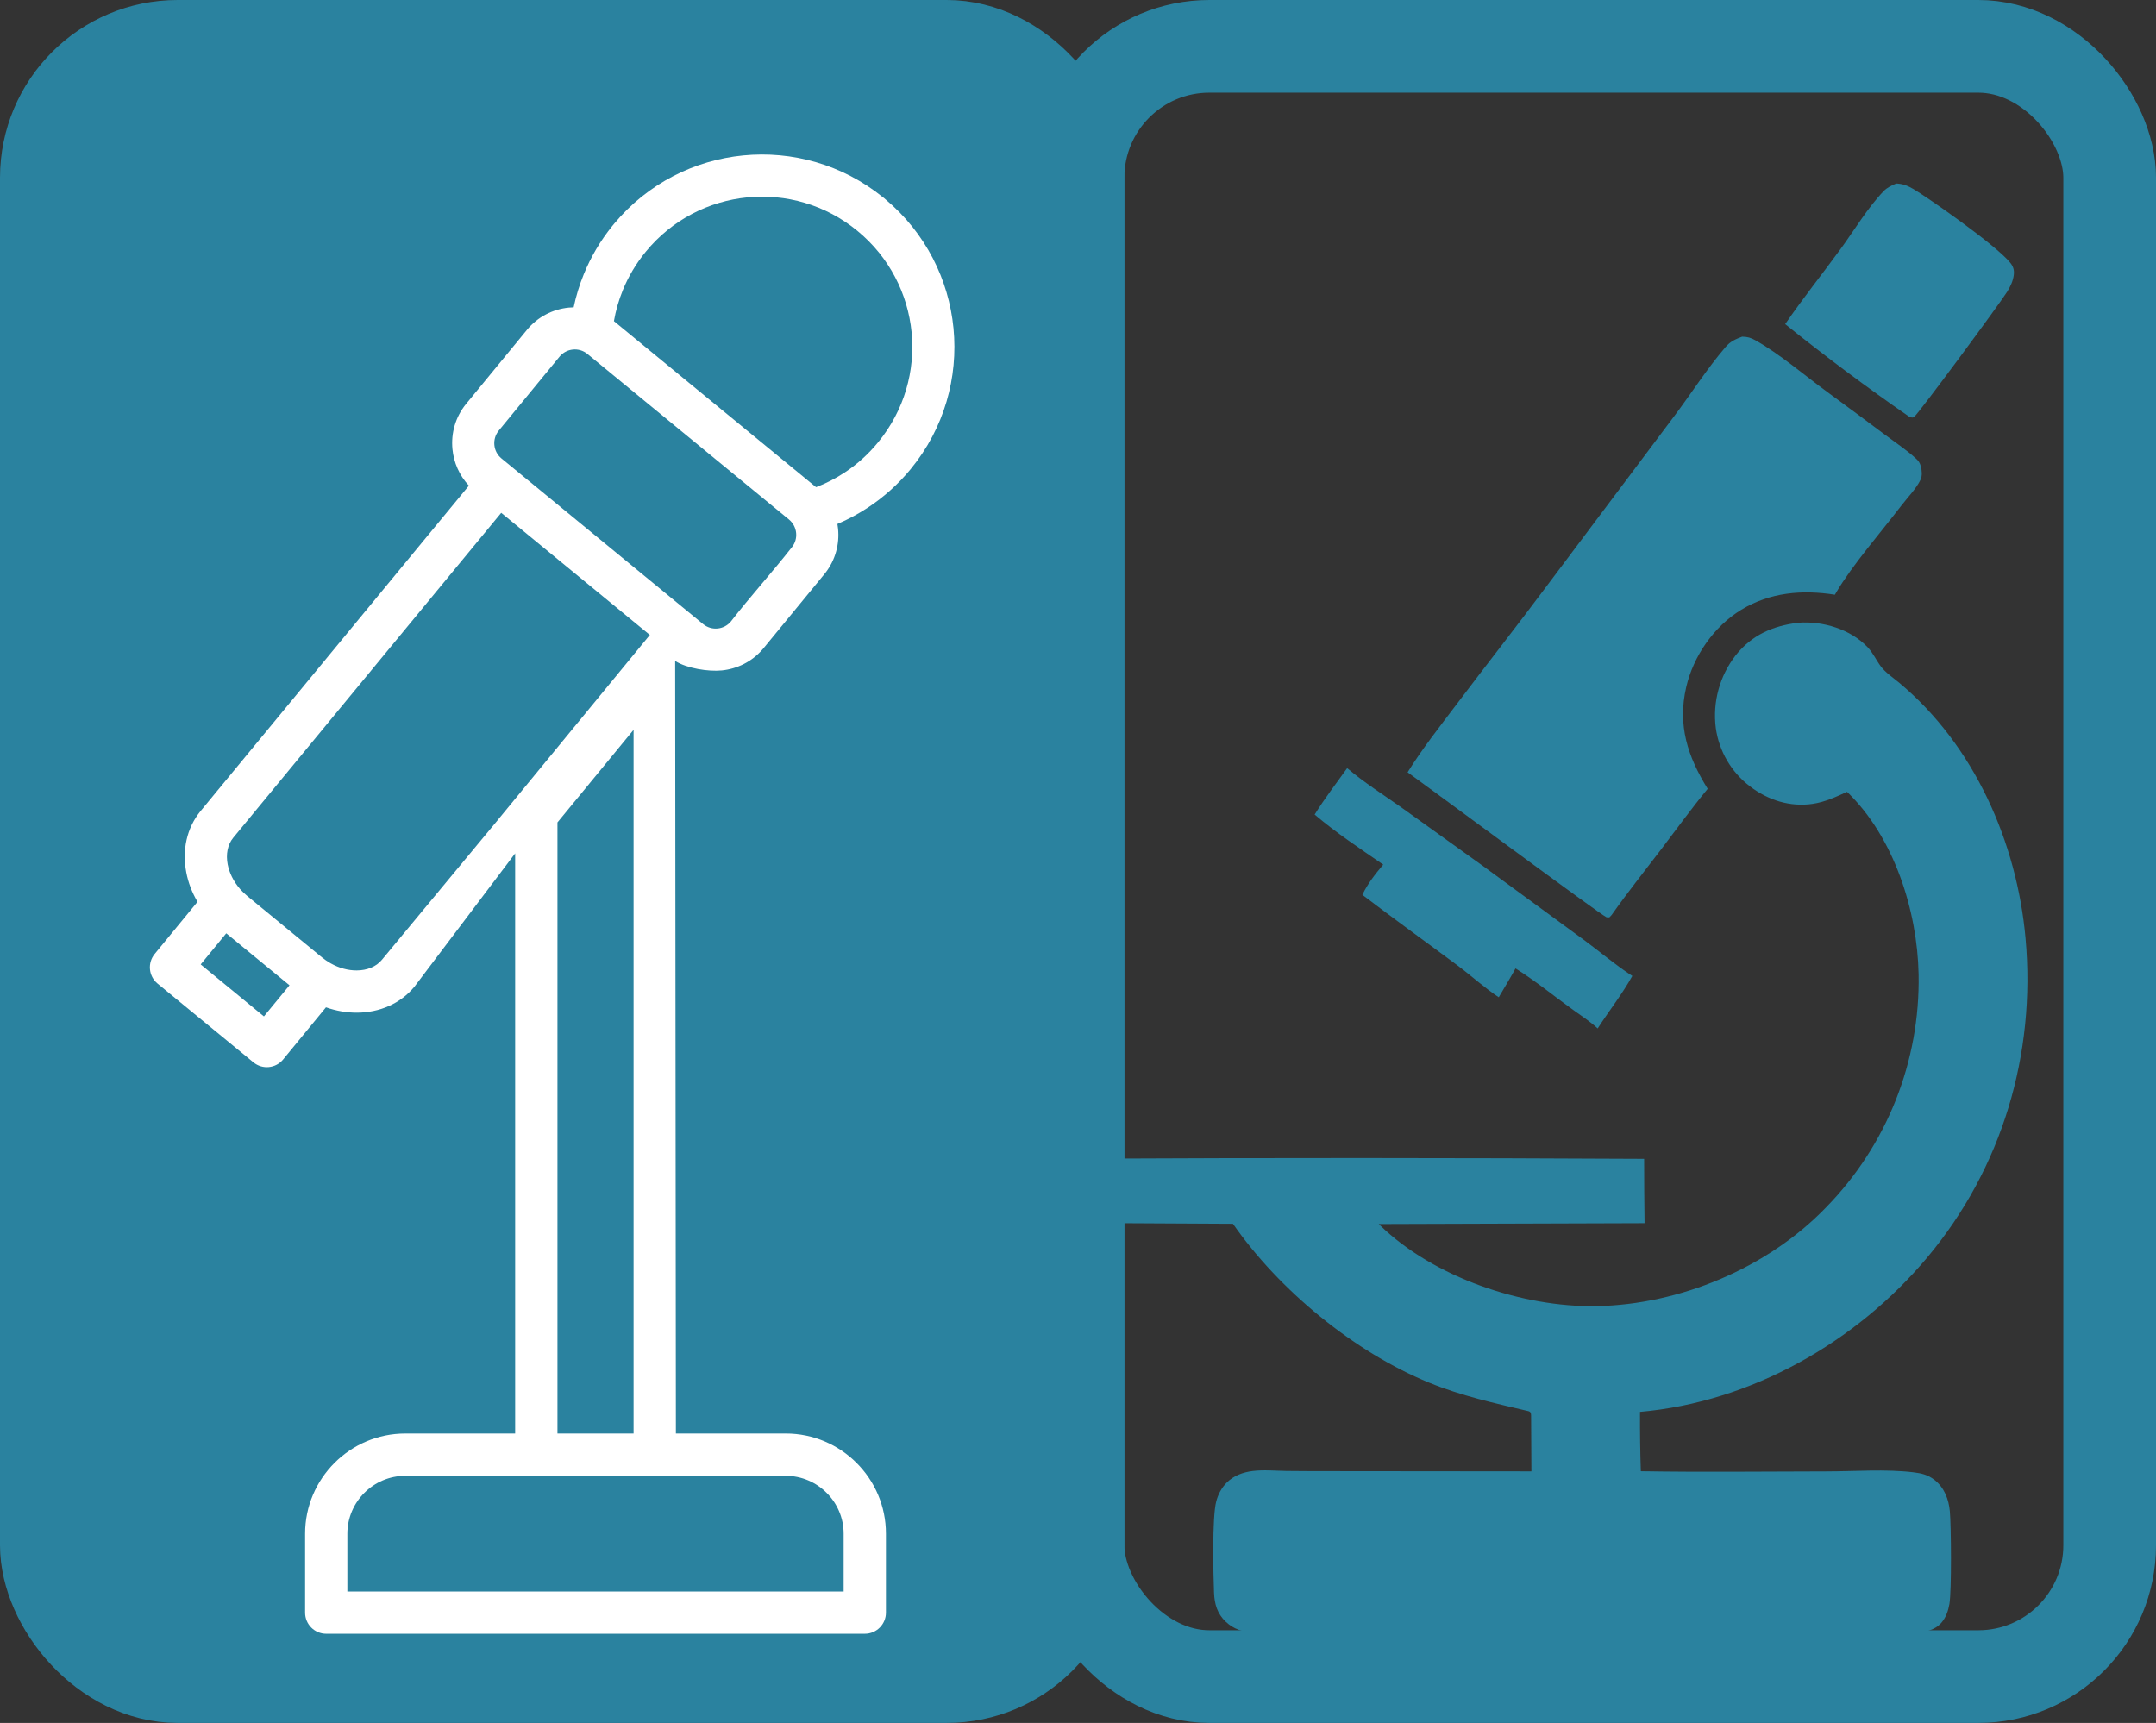 <?xml version="1.0" encoding="UTF-8"?>
<svg id="_レイヤー_1" data-name="レイヤー_1" xmlns="http://www.w3.org/2000/svg" width="160.191" height="128.019" version="1.1" viewBox="0 0 160.191 128.019">
  <rect x="0" y="0" width="160.191" height="128.019" fill="#333333" stroke="none"/>
  <!-- Generator: Adobe Illustrator 29.8.1, SVG Export Plug-In . SVG Version: 2.1.1 Build 2)  -->
  <defs>
    <style>
      .st0 {
        fill: #fff;
      }

      .st1 {
        fill: none;
        stroke: #2a829f;
        stroke-miterlimit: 10;
        stroke-width: 6.886px;
      }

      .st2 {
        fill: #2a829f;
      }
    </style>
  </defs>
  <g>
    <rect class="st2" x="3.443" y="3.443" width="76.653" height="121.133" rx="9.76" ry="9.76"/>
    <rect class="st1" x="3.443" y="3.443" width="76.653" height="121.133" rx="9.76" ry="9.76"/>
  </g>
  <g>
    <path class="st2" d="M143.72,109.952c-.481-.374-.958-.485-1.555-.556-2.068-.248-4.34-.07-6.431-.067-4.603.006-9.218.064-13.82-.013-.049-1.47-.069-2.94-.061-4.41,8.262-.73,16.071-5.174,21.352-11.484,5.553-6.634,8.069-15.099,7.293-23.702-.644-7.139-3.819-14.351-9.392-18.993-.443-.369-1.022-.758-1.363-1.216-.343-.46-.578-.999-.976-1.418-1.273-1.345-3.344-1.964-5.146-1.823-.008 0-.015.002-.023.003-1.878.226-3.448.914-4.642,2.425-1.189,1.53-1.719,3.472-1.473,5.394.24,1.723,1.152,3.281,2.536,4.334,1.342,1.028,2.977,1.552,4.669,1.302.91-.135,1.718-.514,2.547-.892,3.487,3.354,5.223,8.819,5.317,13.555.122,6.469-2.36,12.715-6.889,17.335-4.32,4.481-10.858,7.22-17.06,7.323-5.491.091-12.073-2.128-16.072-6.009l-.09-.089,19.749-.064c-.021-1.594-.031-3.187-.031-4.781-14.003-.076-28.006-.08-42.009-.011l-.054,4.776,11.512.061c3.424,4.929,9.01,9.523,14.547,11.792,2.43.996,4.856,1.526,7.392,2.125.183.043.204.147.213.315l.023,4.162-14.582-.014c-1.21-.002-2.421.003-3.63-.015-.822-.013-1.698-.098-2.514.006-.712.09-1.397.342-1.912.859-.388.39-.643.874-.781,1.404-.309,1.185-.219,5.379-.163,6.772.034.851.24,1.567.875,2.165.589.555,1.231.74,2.019.806,2.402.201,4.932-.004,7.347-.008l15.394-.016,17.059-.012c3.112.015,6.292.219,9.396.051.702-.038,1.452-.182,1.941-.734.347-.392.521-.901.609-1.408.168-.974.13-5.791.033-6.874-.082-.914-.411-1.779-1.153-2.356Z"/>
    <path class="st2" d="M119.579,68.163l.163-.174c1.183-1.678,2.468-3.289,3.714-4.922,1.135-1.487,2.234-3.013,3.425-4.455-1.487-2.401-2.249-4.714-1.598-7.547.531-2.311,2.06-4.521,4.094-5.757,2.136-1.298,4.531-1.501,6.956-1.118l.08-.139c1.195-2.046,3.363-4.528,4.843-6.466.453-.594,1.121-1.271,1.437-1.934.143-.301.104-.692.022-1.005-.067-.255-.162-.391-.352-.566-.688-.637-1.513-1.182-2.265-1.745-1.454-1.09-2.914-2.172-4.38-3.245-1.675-1.227-3.486-2.788-5.279-3.798-.349-.197-.601-.271-1-.276-.516.2-.866.346-1.229.769-1.398,1.63-2.581,3.504-3.877,5.22l-9.326,12.426c-2.226,2.984-4.527,5.913-6.77,8.885-1.239,1.642-2.567,3.32-3.652,5.068,1.441,1.031,14.459,10.682,14.779,10.771.068.019.142.005.213.007Z"/>
    <path class="st2" d="M142.213,30.983c.301-.197,6.387-8.443,6.927-9.317.235-.381.429-.787.484-1.237.045-.361-.038-.63-.267-.912-1.079-1.33-6.226-4.913-7.186-5.468-.404-.234-.712-.37-1.181-.408-.034-.003-.067-.005-.101-.007-.338.149-.667.292-.928.562-1.192,1.235-2.169,2.885-3.184,4.277-1.37,1.879-2.823,3.693-4.139,5.611,2.984,2.398,6.052,4.689,9.199,6.867.15.047.232.126.376.032Z"/>
    <path class="st2" d="M101.224,66.49c2.336,1.782,4.724,3.498,7.08,5.254,1.022.762,1.996,1.656,3.054,2.356.419-.712.848-1.419,1.246-2.143,1.484.928,2.853,2.053,4.272,3.077.619.441,1.272.867,1.831,1.383.836-1.297,1.829-2.557,2.575-3.901-1.257-.812-2.399-1.796-3.605-2.683l-7.613-5.575-5.948-4.268c-1.349-.949-2.763-1.848-4.022-2.915-.81,1.135-1.683,2.262-2.416,3.449,1.6,1.363,3.368,2.526,5.095,3.719-.588.697-1.157,1.417-1.549,2.246Z"/>
  </g>
  <rect class="st1" x="80.096" y="3.443" width="76.653" height="121.133" rx="9.76" ry="9.76"/>
  <path class="st0" d="M38.017,34.686l0.0.001.003.001,14.224,11.686c.314.256.702.363,1.076.326.372-.036.735-.216.99-.527,1.441-1.861,3.064-3.643,4.518-5.499.257-.312.362-.701.325-1.075-.037-.373-.214-.734-.525-.991l-0-.001-14.986-12.31c-.314-.257-.702-.363-1.075-.326-.375.037-.736.216-.992.528l-4.518,5.498c-.256.313-.362.702-.325,1.076.036.374.215.734.527.99l.758.622h0ZM16.809,69.35l-1.898,2.31,4.698,3.862,1.901-2.312-4.7-3.861h0ZM43.837,52.593c.041-.058.084-.112.134-.164l4.313-5.25-11.043-9.074-19.908,24.138c-.432.525-.559,1.247-.416,1.987.122.62.423,1.246.891,1.794.015.017.032.033.045.051.16.18.336.352.53.511l5.528,4.542c.197.161.401.303.612.424.015.009.03.018.047.028.629.355,1.302.53,1.934.527.756-.003,1.443-.267,1.872-.791l8.538-10.298c.039-.057.084-.112.132-.164l6.791-8.263h0ZM41.419,106.517h5.656v-52.289l-5.656,6.88v45.409h0ZM25.809,118.254h36.874v-4.298c0-1.18-.483-2.254-1.266-3.034-.778-.78-1.853-1.263-3.034-1.263h-28.276c-1.18,0-2.255.484-3.034,1.263-.779.78-1.264,1.854-1.264,3.034v4.298h0ZM13.854,74.85l-2.144-1.762c-.67-.549-.767-1.536-.218-2.205l3.182-3.875c-.41-.695-.69-1.436-.832-2.18-.318-1.634.013-3.29,1.069-4.575l19.929-24.167c-.711-.758-1.126-1.718-1.222-2.709-.116-1.174.214-2.391,1.017-3.369l4.518-5.499c.803-.977,1.935-1.538,3.11-1.653.12-.012.241-.019.36-.021.174-.836.428-1.662.755-2.465.516-1.265,1.221-2.474,2.12-3.584.045-.063.094-.122.145-.177,2.502-2.993,5.972-4.707,9.579-5.06,3.608-.353,7.351.655,10.382,3.108.067.045.125.095.18.148,2.993,2.5,4.708,5.972,5.061,9.579.356,3.643-.675,7.421-3.179,10.47-.928,1.13-2.002,2.085-3.175,2.859-.727.48-1.486.886-2.272,1.22.022.119.038.239.05.36.112,1.135-.194,2.31-.939,3.27-.045.065-.095.126-.147.183l-4.383,5.336c-.047.065-.098.126-.153.182-.796.914-1.889,1.44-3.021,1.551-.99.097-2.581-.147-3.461-.701l.054,57.402h8.167c2.05,0,3.91.837,5.257,2.184,1.349,1.347,2.183,3.208,2.183,5.255v5.869c0,.868-.703,1.571-1.57,1.571H24.239c-.869,0-1.57-.703-1.57-1.571v-5.869c0-2.047.836-3.908,2.183-5.255,1.349-1.347,3.208-2.184,5.256-2.184h8.168v-43.108l-7.475,9.897c-1.056,1.285-2.615,1.932-4.277,1.94-.759.003-1.542-.129-2.305-.397l-3.182,3.873c-.55.669-1.537.766-2.205.216l-2.559-2.102h0M45.63,23.875l14.907,12.246c.032.026.067.052.099.078.745-.285,1.459-.651,2.133-1.096.904-.596,1.74-1.343,2.473-2.236,1.959-2.384,2.767-5.335,2.49-8.177-.28-2.842-1.642-5.578-4.027-7.536l-0-.001c-2.385-1.959-5.334-2.767-8.177-2.488-2.841.278-5.579,1.643-7.537,4.026l-.001.001c-.731.89-1.303,1.856-1.712,2.862-.307.751-.527,1.525-.664,2.309l.016.013h0Z"/>
</svg>